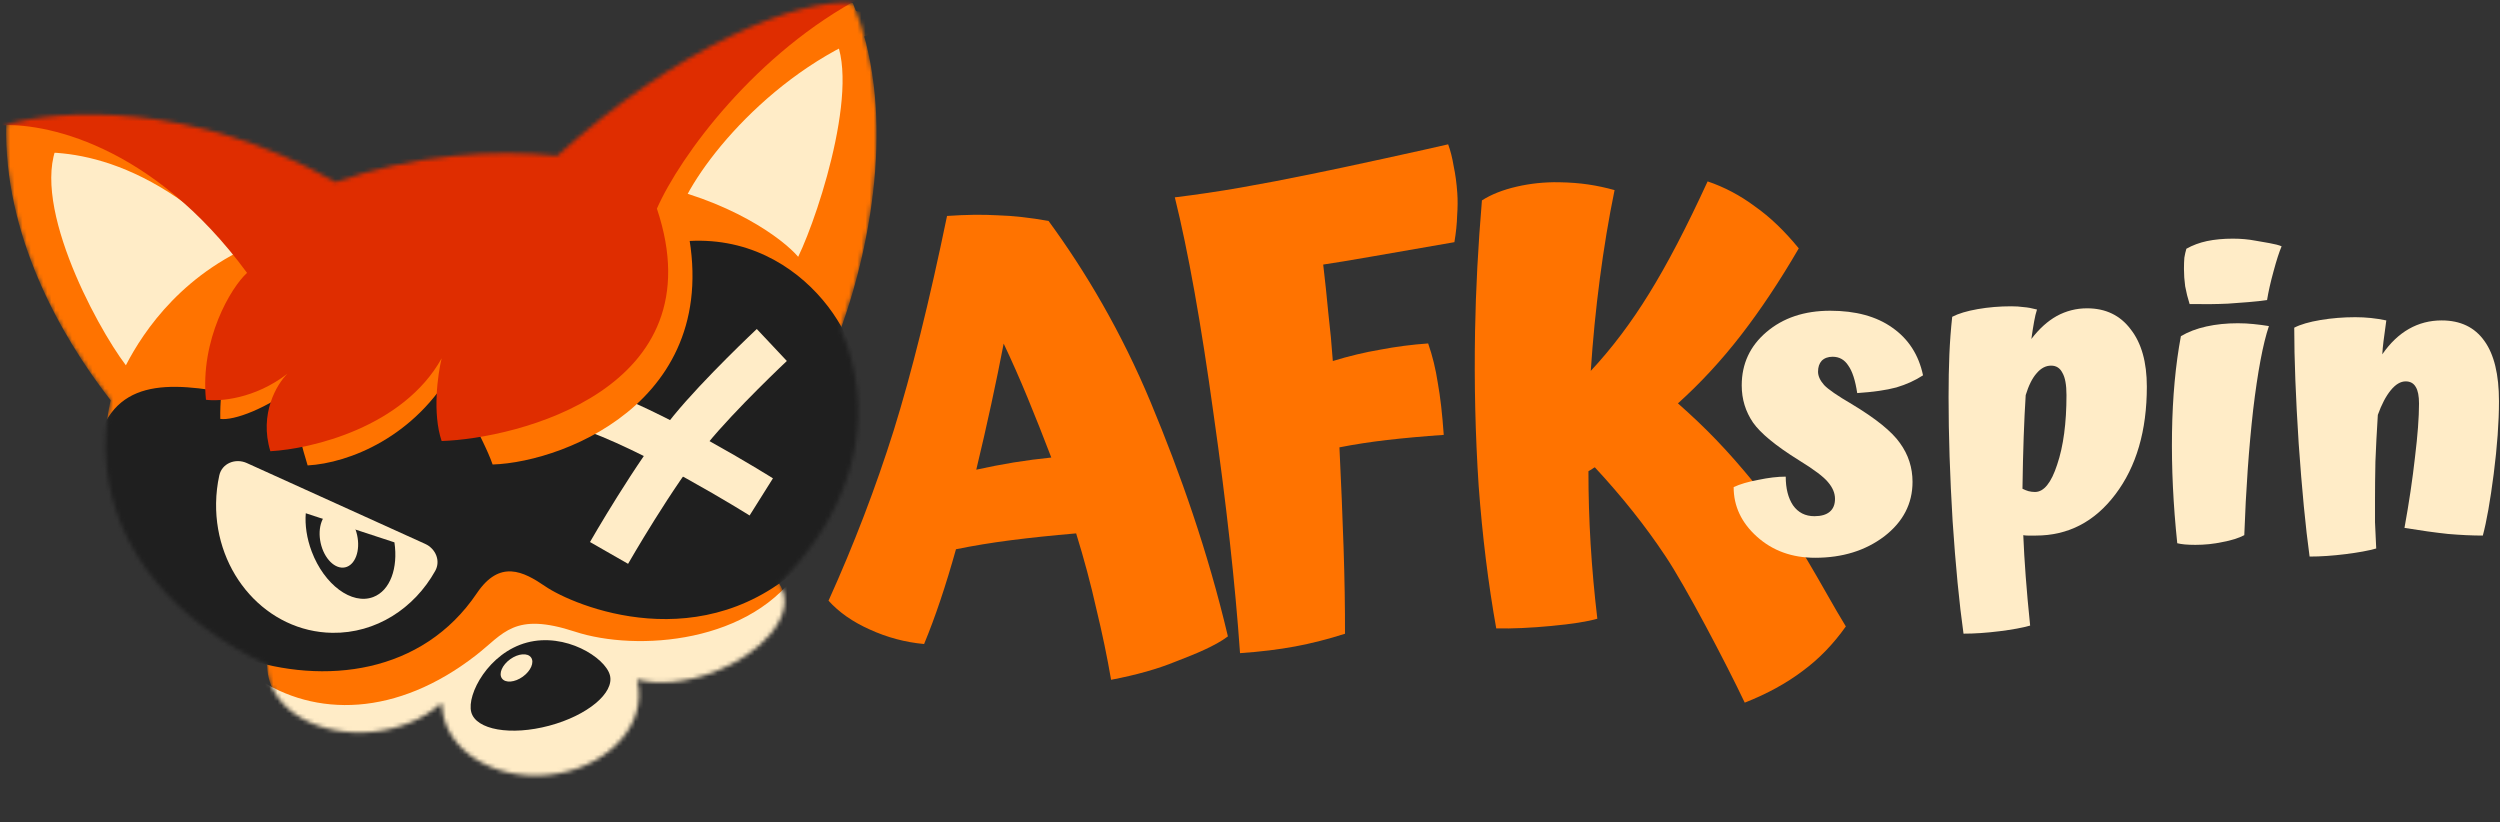 <svg width="608" height="200" viewBox="0 0 608 200" fill="none" xmlns="http://www.w3.org/2000/svg">
<rect x="0" y="0" width="608" height="200" fill="#333333" stroke="none"/>
<path d="M298.629 154.767C295.532 157.127 290.426 159.161 285.98 160.87C281.632 162.665 276.378 164.15 270.217 165.327C269.271 159.802 268.078 154.061 266.636 148.105C265.281 142.049 263.641 135.921 261.717 129.719C255.788 130.226 250.469 130.785 245.759 131.394C241.049 132.002 236.627 132.731 232.493 133.579C231.301 137.856 230.05 141.95 228.74 145.863C227.429 149.775 226.096 153.362 224.74 156.626C220.144 156.201 215.728 155.019 211.492 153.079C207.356 151.225 204.025 148.895 201.499 146.09C207.712 132.33 212.991 118.542 217.337 104.727C221.676 90.818 226.003 73.416 230.32 52.52C234.863 52.203 238.96 52.149 242.609 52.36C246.344 52.471 250.476 52.928 255.005 53.729C263.968 65.962 272.699 80.681 279.866 97.885C287.033 115.089 293.732 134.05 298.629 154.767ZM244.092 83.566C243.204 88.194 242.197 93.111 241.07 98.314C239.943 103.519 238.729 108.822 237.43 114.224C240.55 113.54 243.585 112.955 246.533 112.469C249.573 111.977 252.62 111.578 255.674 111.271C253.735 106.188 251.811 101.337 249.904 96.718C247.997 92.099 246.06 87.715 244.092 83.566Z" fill="#FF7300"/>
<path d="M327.104 154.127C323.002 155.439 318.974 156.466 315.019 157.208C311.064 157.951 306.583 158.497 301.575 158.847C300.389 141.877 298.239 122.459 295.125 100.592C292.098 78.625 288.962 61.093 285.717 47.994C291.076 47.34 296.425 46.547 301.764 45.614C307.104 44.682 312.851 43.581 319.006 42.312C323.232 41.457 329.109 40.208 336.635 38.563C344.161 36.919 349.345 35.764 352.188 35.099C352.762 36.643 353.213 38.429 353.541 40.456C353.955 42.384 354.247 44.553 354.415 46.964C354.532 48.634 354.519 50.452 354.377 52.418C354.328 54.379 354.106 56.538 353.712 58.895C345.61 60.3 338.889 61.469 333.55 62.401C328.21 63.334 324.295 63.98 321.804 64.341C322.262 68.222 322.677 72.154 323.048 76.135C323.506 80.017 323.871 83.905 324.143 87.8C328.066 86.594 331.915 85.672 335.691 85.035C339.554 84.299 343.432 83.795 347.327 83.523C348.376 86.525 349.159 89.731 349.677 93.143C350.281 96.455 350.762 100.662 351.118 105.762C346.111 106.112 341.527 106.526 337.367 107.003C333.3 107.474 329.428 108.071 325.751 108.794C326.169 117.431 326.504 125.561 326.758 133.184C327.005 140.715 327.12 147.696 327.104 154.127Z" fill="#FF7300"/>
<path d="M448.91 152.348C445.859 156.664 442.356 160.275 438.401 163.181C434.443 166.18 429.75 168.748 424.32 170.885C419.837 161.416 409.857 142.433 405.054 135.284C400.253 128.041 394.522 120.828 387.86 113.646C387.673 113.736 387.391 113.917 387.014 114.189C386.732 114.37 386.497 114.506 386.309 114.595C386.302 120.36 386.478 126.266 386.837 132.316C387.198 138.272 387.743 144.325 388.472 150.474C386.043 151.175 382.314 151.761 377.285 152.231C372.349 152.703 367.883 152.904 363.886 152.834C361.939 141.922 360.513 130.369 359.61 118.174C358.802 105.887 358.51 93.331 358.734 80.504C358.822 75.486 359.004 70.329 359.283 65.034C359.561 59.74 359.935 54.307 360.404 48.737C362.661 47.289 365.469 46.176 368.83 45.398C372.19 44.62 375.637 44.261 379.169 44.323C381.771 44.368 384.139 44.549 386.272 44.865C388.404 45.182 390.535 45.637 392.663 46.232C391.24 53.18 390.045 60.365 389.079 67.786C388.114 75.114 387.38 82.585 386.875 90.2C391.991 84.711 396.702 78.471 401.008 71.48C405.408 64.398 410.17 55.277 415.292 44.117C419.359 45.489 423.182 47.509 426.761 50.174C430.435 52.749 434.002 56.158 437.461 60.402C432.86 68.317 428.181 75.348 423.425 81.494C418.67 87.64 413.552 93.176 408.074 98.101C414.941 104.171 419.94 109.327 426.564 117.39C436.849 129.909 443.124 142.949 448.91 152.348Z" fill="#FF7300"/>
<path d="M450.298 98.248C456.191 101.782 460.119 104.956 462.083 107.77C464.112 110.584 465.127 113.726 465.127 117.194C465.127 122.496 462.836 126.913 458.253 130.447C453.67 133.916 448.072 135.65 441.46 135.65C435.829 135.65 431.116 133.949 427.318 130.545C423.521 127.142 421.623 123.117 421.623 118.471C423.128 117.751 425.125 117.162 427.613 116.704C430.101 116.18 432.327 115.918 434.291 115.918C434.291 118.798 434.88 121.121 436.059 122.888C437.303 124.655 439.038 125.539 441.263 125.539C442.9 125.539 444.144 125.179 444.995 124.459C445.846 123.739 446.272 122.692 446.272 121.318C446.272 119.943 445.715 118.602 444.602 117.293C443.555 115.984 441.165 114.184 437.433 111.893C431.869 108.425 428.17 105.382 426.336 102.764C424.503 100.08 423.587 97.07 423.587 93.732C423.587 88.497 425.583 84.177 429.577 80.774C433.636 77.305 438.808 75.571 445.093 75.571C451.313 75.571 456.354 76.945 460.217 79.694C464.145 82.443 466.633 86.304 467.681 91.278C465.782 92.522 463.621 93.503 461.199 94.223C458.777 94.878 455.601 95.336 451.673 95.597C451.215 92.522 450.495 90.296 449.513 88.922C448.596 87.482 447.319 86.762 445.683 86.762C444.57 86.762 443.686 87.09 443.031 87.744C442.442 88.398 442.147 89.282 442.147 90.395C442.147 91.442 442.638 92.522 443.62 93.634C444.602 94.681 446.828 96.219 450.298 98.248Z" fill="#FFECC7"/>
<path d="M491.864 118.863C492.388 119.125 492.879 119.321 493.337 119.452C493.861 119.583 494.385 119.649 494.909 119.649C497.069 119.649 498.869 117.424 500.31 112.973C501.816 108.523 502.568 102.895 502.568 96.088C502.568 93.601 502.241 91.802 501.586 90.689C500.997 89.511 500.081 88.922 498.837 88.922C497.527 88.922 496.349 89.544 495.301 90.787C494.254 91.965 493.37 93.732 492.65 96.088C492.453 99.164 492.29 102.567 492.159 106.298C492.028 109.963 491.93 114.151 491.864 118.863ZM492.061 130.153C492.192 133.36 492.388 136.697 492.65 140.166C492.912 143.7 493.272 147.692 493.73 152.142C491.897 152.666 489.409 153.124 486.267 153.517C483.124 153.909 480.211 154.106 477.526 154.106C476.479 146.645 475.595 137.515 474.875 126.717C474.22 115.853 473.893 105.807 473.893 96.579C473.893 92.718 473.958 89.249 474.089 86.173C474.22 83.097 474.449 80.054 474.777 77.044C476.282 76.258 478.345 75.637 480.963 75.178C483.582 74.72 486.299 74.491 489.114 74.491C490.227 74.491 491.242 74.557 492.159 74.688C493.075 74.753 494.156 74.949 495.4 75.277C495.138 76.062 494.909 77.011 494.712 78.124C494.516 79.171 494.287 80.61 494.025 82.443C495.923 79.956 497.986 78.091 500.212 76.847C502.503 75.604 504.958 74.982 507.577 74.982C512.094 74.982 515.63 76.684 518.183 80.087C520.802 83.425 522.111 88.071 522.111 94.027C522.111 104.76 519.558 113.497 514.451 120.238C509.41 126.913 502.961 130.251 495.105 130.251C494.254 130.251 493.599 130.251 493.141 130.251C492.748 130.251 492.388 130.218 492.061 130.153Z" fill="#FFECC7"/>
<path d="M543.021 58.04C544.985 58.04 546.818 58.203 548.52 58.531C550.223 58.858 553.709 59.316 554.887 59.905C554.298 61.279 553.643 63.308 552.923 65.992C552.203 68.609 551.679 70.933 551.352 72.962C549.126 73.354 544.592 73.649 541.842 73.845C539.093 73.976 535.983 74.009 532.513 73.943C532.055 72.503 531.695 71.064 531.433 69.624C531.236 68.184 531.138 66.777 531.138 65.403C531.138 64.355 531.171 63.439 531.236 62.654C531.367 61.868 531.531 61.149 531.727 60.494C533.233 59.643 534.903 59.022 536.736 58.629C538.634 58.236 540.729 58.04 543.021 58.04ZM530.393 81.756C532.161 80.709 534.223 79.923 536.58 79.4C538.937 78.876 541.49 78.614 544.24 78.614C545.55 78.614 546.826 78.68 548.07 78.811C549.38 78.942 550.624 79.105 551.802 79.302C550.362 83.555 549.085 90.329 547.972 99.622C546.924 108.916 546.204 119.092 545.811 130.153C544.437 130.873 542.669 131.429 540.508 131.822C538.413 132.28 536.22 132.509 533.929 132.509C532.947 132.509 532.096 132.476 531.375 132.411C530.655 132.345 530.033 132.247 529.51 132.116C528.527 122.757 528.102 113.791 528.233 105.218C528.364 96.579 529.084 88.758 530.393 81.756Z" fill="#FFECC7"/>
<path d="M577.601 121.514C577.601 123.346 577.601 125.179 577.601 127.011C577.667 128.778 577.765 130.905 577.896 133.392C576.063 133.916 573.575 134.374 570.432 134.767C567.29 135.159 564.376 135.356 561.692 135.356C560.71 128.222 559.826 119.06 559.041 107.869C558.321 96.677 557.96 87.286 557.96 79.694C559.466 78.909 561.594 78.287 564.344 77.829C567.093 77.371 569.909 77.142 572.789 77.142C574.099 77.142 575.375 77.207 576.619 77.338C577.863 77.469 579.107 77.665 580.351 77.927C580.024 80.283 579.795 81.985 579.664 83.032C579.533 84.079 579.435 85.126 579.369 86.173C581.268 83.425 583.428 81.363 585.851 79.989C588.273 78.614 590.924 77.927 593.805 77.927C598.388 77.927 601.858 79.596 604.215 82.934C606.572 86.206 607.75 91.082 607.75 97.561C607.75 102.666 607.325 108.556 606.474 115.231C605.622 121.841 604.739 126.848 603.822 130.251C601.269 130.251 598.453 130.12 595.376 129.858C592.299 129.531 588.764 129.04 584.77 128.386C585.883 122.234 586.734 116.507 587.324 111.206C587.978 105.84 588.306 101.488 588.306 98.15C588.306 96.317 588.044 94.976 587.52 94.125C586.996 93.209 586.178 92.751 585.065 92.751C583.821 92.751 582.61 93.471 581.431 94.91C580.253 96.35 579.205 98.346 578.289 100.899C578.027 105.022 577.831 108.817 577.7 112.286C577.634 115.689 577.601 118.765 577.601 121.514Z" fill="#FFECC7"/>
<mask id="mask0_2799_81606" style="mask-type:alpha" maskUnits="userSpaceOnUse" x="1" y="0" width="213" height="189">
<path d="M135.54 37.888C165.012 11.167 194.321 -0.514 207.399 0.731C217.885 25.76 212.409 58.034 204.459 80.056C206.554 84.823 207.917 89.876 208.445 95.158C210.15 112.234 202.838 128.687 189.447 141.904C189.819 142.422 190.123 142.981 190.35 143.582C192.825 150.13 185.288 159.045 173.516 163.493C166.662 166.083 159.883 166.587 154.928 165.264C155.117 165.993 155.254 166.74 155.33 167.505C156.355 177.771 146.486 187.161 133.288 188.478C120.09 189.796 108.559 182.542 107.534 172.277C107.499 171.926 107.478 171.575 107.468 171.226C107.343 171.223 107.219 171.218 107.095 171.214C103.081 174.782 97.287 177.322 90.672 177.982C77.474 179.3 66.003 172.641 65.051 163.109C65.002 162.62 64.983 162.132 64.991 161.648C43.074 151.545 27.977 134.25 25.893 113.383C25.351 107.947 25.721 102.574 26.911 97.348C14.285 81.156 0.904 56.739 1.513 30.336C14.24 26.485 46.822 24.505 81.628 44.293C90.588 41.117 100.307 38.91 110.542 37.889C119.12 37.032 127.508 37.065 135.54 37.888Z" fill="#D9D9D9"/>
</mask>
<g mask="url(#mask0_2799_81606)">
<path d="M135.538 37.887C165.01 11.166 194.32 -0.514 207.398 0.73C217.884 25.759 212.409 58.033 204.459 80.055C206.554 84.822 207.917 89.875 208.445 95.158C210.149 112.233 202.838 128.686 189.448 141.902C189.821 142.42 190.125 142.981 190.352 143.581C192.826 150.13 185.289 159.044 173.517 163.493C166.661 166.084 159.881 166.587 154.924 165.263C155.114 165.992 155.25 166.74 155.327 167.505C156.351 177.771 146.483 187.16 133.284 188.477C120.086 189.795 108.556 182.542 107.531 172.277C107.496 171.926 107.474 171.575 107.465 171.227C107.341 171.223 107.217 171.218 107.093 171.214C103.079 174.782 97.286 177.321 90.671 177.982C77.472 179.3 66.002 172.641 65.05 163.109C65.001 162.619 64.982 162.132 64.99 161.648C43.073 151.545 27.976 134.249 25.893 113.382C25.351 107.947 25.72 102.574 26.91 97.349C14.284 81.157 0.902 56.739 1.511 30.335C14.238 26.484 46.821 24.504 81.628 44.293C90.588 41.117 100.307 38.91 110.542 37.888C119.12 37.032 127.507 37.063 135.538 37.887Z" fill="#FF7300"/>
<path d="M156.448 44.431C177.49 48.364 190.566 58.233 194.116 62.459C199.395 51.541 210.387 17.256 201.66 7.065C194.678 -1.087 168.609 28.578 156.448 44.431Z" fill="#FFECC7"/>
<path d="M64.771 58.276C44.856 65.627 34.918 80.475 30.613 88.838C23.279 79.179 6.391 47.678 14.724 33.773C20.241 24.565 49.716 45.141 64.771 58.276Z" fill="#FFECC7"/>
<path d="M115.722 159.39C96.517 174.29 76.678 174.595 62.194 164.734C63.354 176.351 84.659 198.36 135.707 192.593C176.545 187.98 212.839 151.706 195.009 137.64C183.157 156.59 154.764 158.51 139.862 153.628C124.96 148.747 122.592 154.06 115.722 159.39Z" fill="#FFECC7"/>
<path d="M126.328 79.218C166.51 42.813 194.883 62.092 204.601 79.427C214.32 96.762 213.189 119.739 196.351 136.237C171.181 160.9 139.355 147.212 132.639 142.616C127.266 138.94 121.538 136.017 115.96 144.286C89.525 183.474 20.82 155.7 22.353 117.332C24.189 71.392 72.167 110.053 97.832 96.883C109.827 90.728 116.347 88.261 126.328 79.218Z" fill="#1F1F1F"/>
<path d="M148.118 134.472C148.118 134.472 159.043 115.376 167.912 104.516C174.971 95.871 187.706 83.9 187.706 83.9" stroke="#FFECC7" stroke-width="10.674"/>
<path d="M141.87 98.848C158.514 104.124 185.141 120.849 185.141 120.849" stroke="#FFECC7" stroke-width="10.674"/>
<path d="M64.598 67.926C38.157 36.776 15.304 36.42 5.889 37.248C41.899 5.763 165.528 -9.93 220.356 5.38C192.575 12.511 171.461 37.19 165.817 50.045C179.118 95.983 137.959 112.384 119.804 112.967C117.522 106.222 109.382 93.427 110.334 89.533C101.011 106.286 84.817 112.64 74.816 113.192C72.029 104.084 70.283 95.766 72.828 93.277C64.861 99.436 56.859 102.333 53.573 101.878C53.284 85.549 60.703 71.444 64.598 67.926Z" fill="#FF7300"/>
<path d="M60.082 66.365C36.96 34.883 10.261 29.573 -0.482 30.534C35.528 -0.951 154.988 -3.759 209.918 -0.863C183.921 12.728 165.403 37.886 159.759 50.74C174.552 94.828 125.563 106.672 107.408 107.256C105.125 100.511 106.459 91.036 107.411 87.142C98.088 103.895 75.755 109.186 65.753 109.738C62.967 100.63 67.36 93.375 69.905 90.886C61.938 97.045 53.375 97.677 50.089 97.222C48.629 82.593 56.187 69.883 60.082 66.365Z" fill="#DF2D00"/>
<path d="M103.398 132.272C105.95 133.429 107.214 136.392 105.847 138.838C100.729 147.994 91.393 154.058 80.812 153.902C64.951 153.667 52.299 139.548 52.553 122.366C52.587 120.047 52.855 117.79 53.331 115.623C53.981 112.663 57.272 111.366 60.032 112.617L103.398 132.272Z" fill="#FFECC7"/>
<path d="M95.924 131.902C96.846 138.152 94.901 143.636 90.757 145.202C85.555 147.168 78.863 142.213 75.81 134.136C74.591 130.908 74.138 127.671 74.365 124.821L95.924 131.902Z" fill="#1F1F1F"/>
<path d="M148.329 164.201C149.478 168.511 142.861 174.017 133.549 176.498C124.238 178.98 115.758 177.498 114.609 173.188C113.461 168.879 118.845 158.748 128.157 156.267C137.468 153.785 147.18 159.891 148.329 164.201Z" fill="#1F1F1F"/>
<ellipse cx="125.613" cy="162.445" rx="4.362" ry="2.617" transform="rotate(-35.701 125.613 162.445)" fill="#FFECC7"/>
<ellipse cx="82.416" cy="131.087" rx="7.058" ry="4.537" transform="rotate(-102.502 82.416 131.087)" fill="#FFECC7"/>
</g>
</svg>
